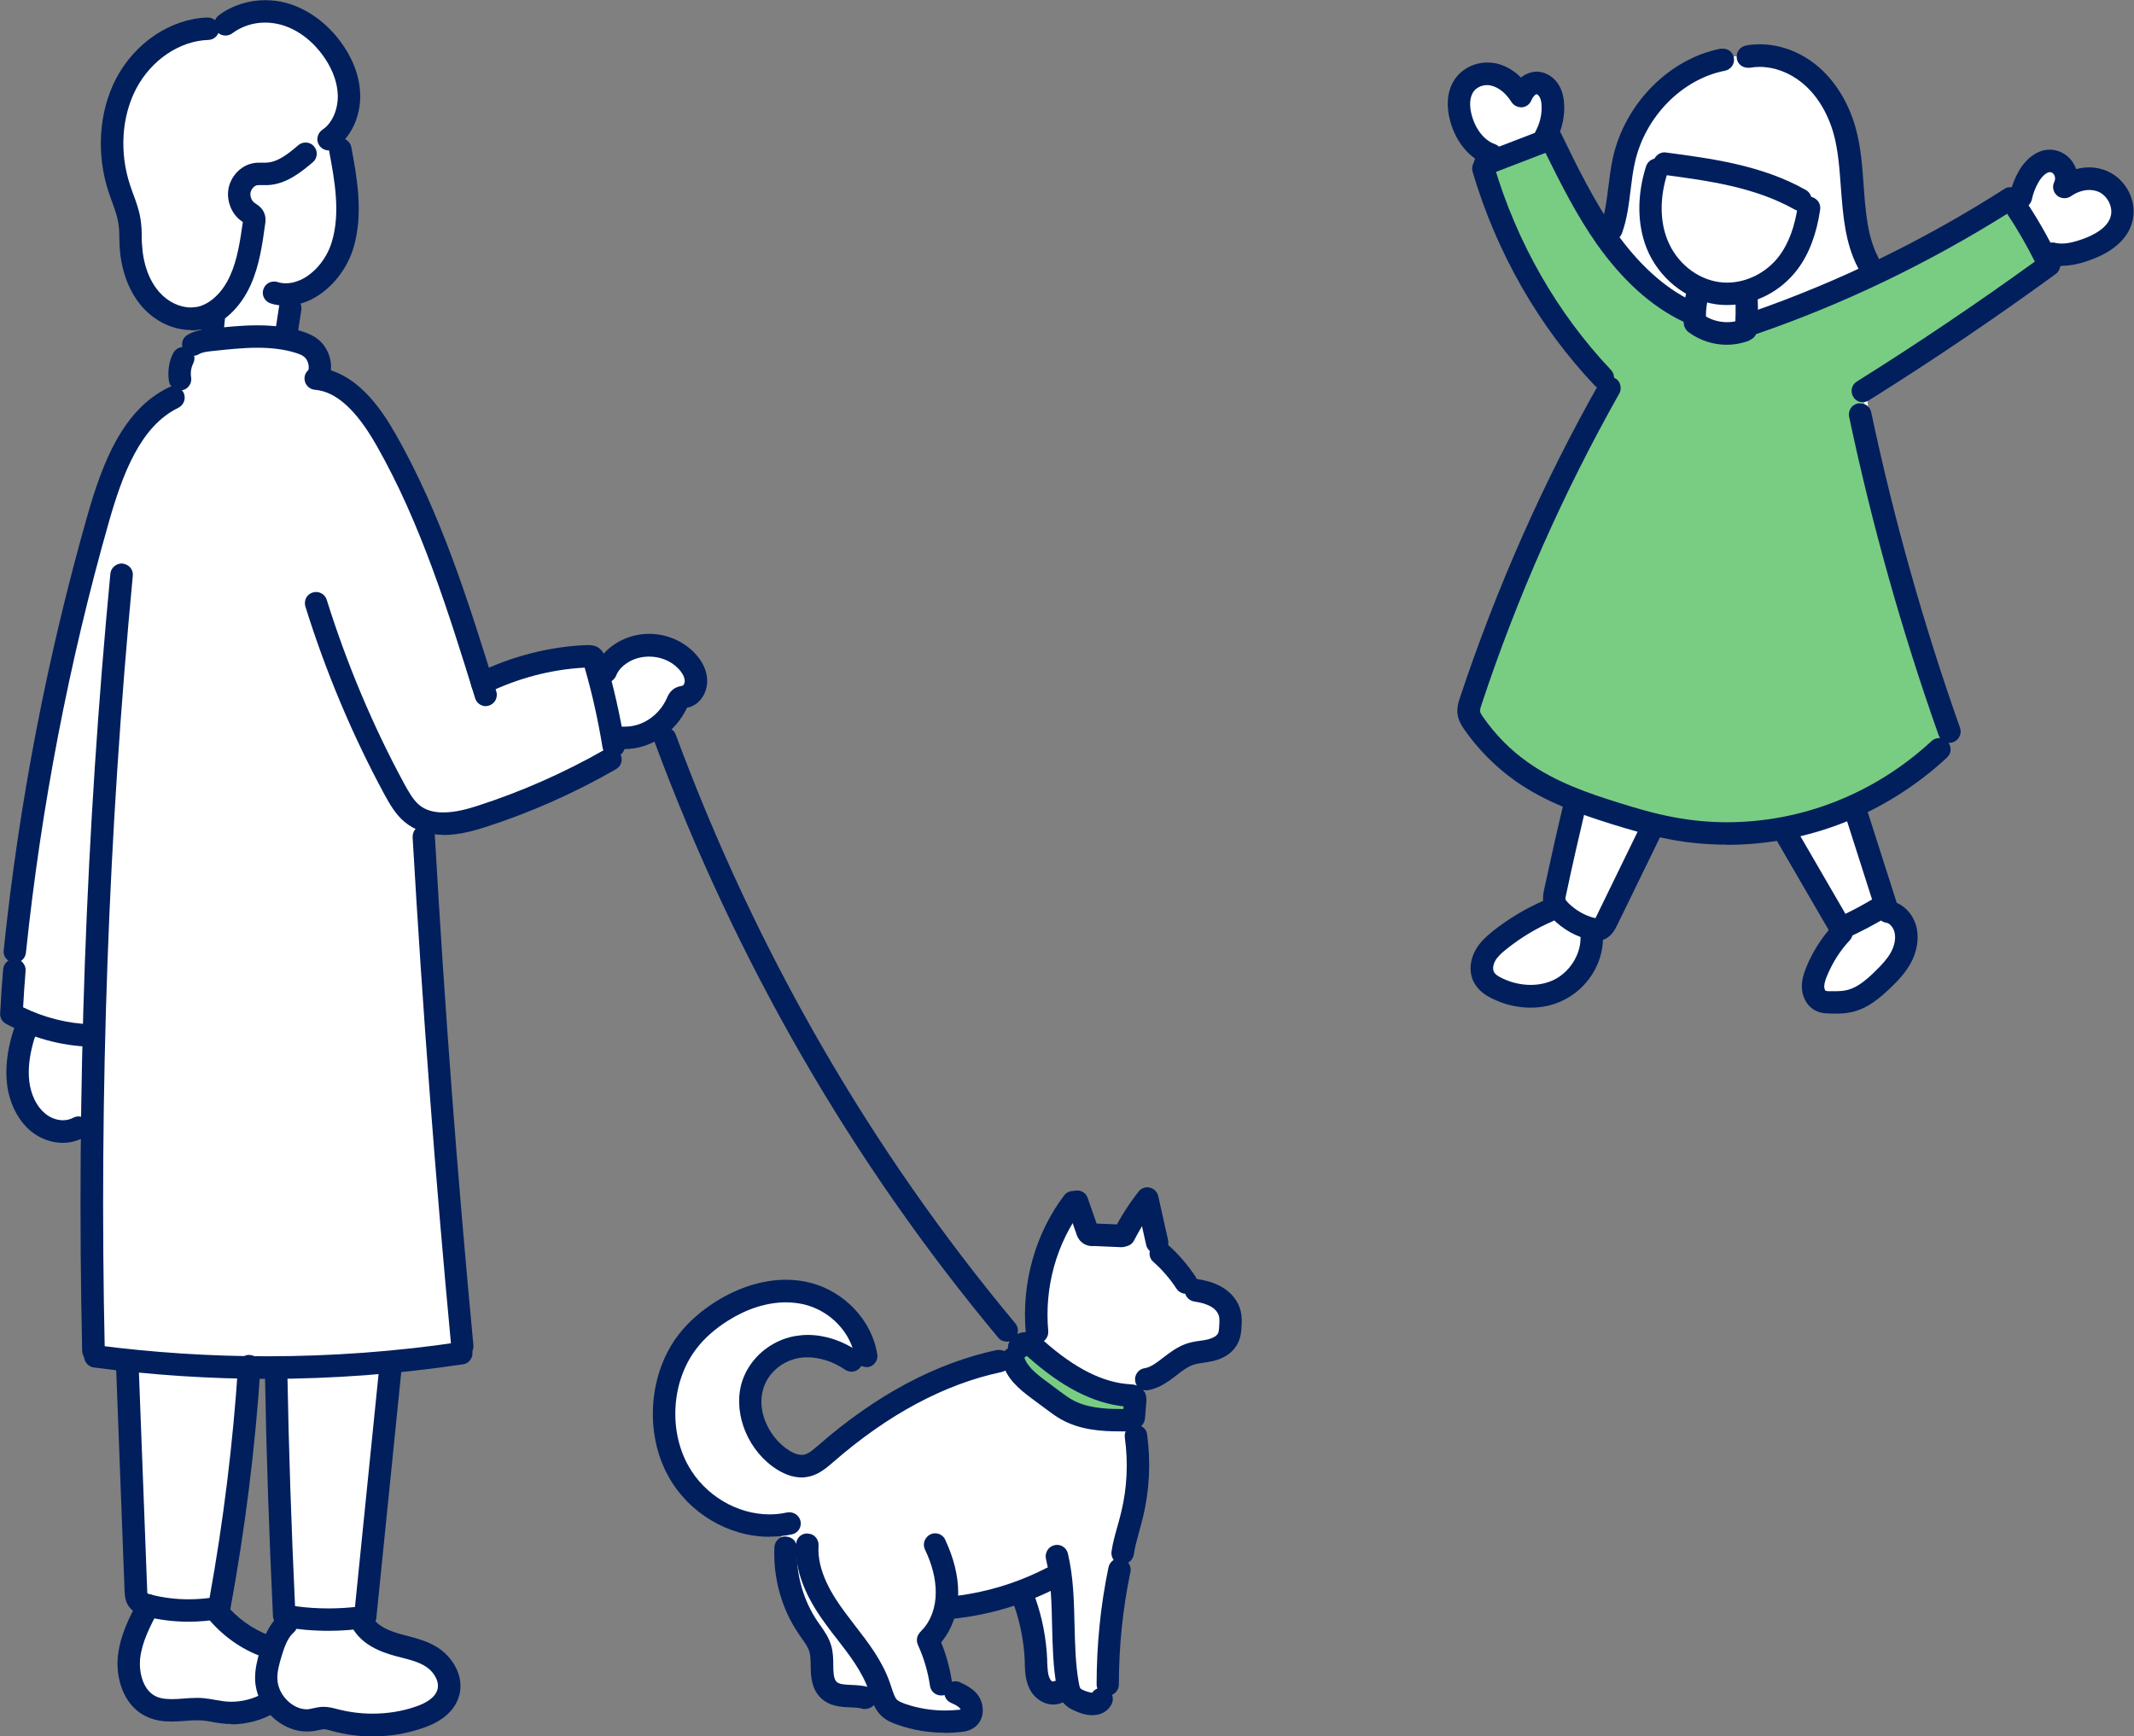 <svg width="145" height="118" viewBox="0 0 145 118" fill="none" xmlns="http://www.w3.org/2000/svg">
<rect x="0" y="0" width="145" height="118" fill="#808080" stroke="none"/>
<g clip-path="url(#clip0_102_128112)">
<path d="M27.214 117.346C25.905 117.346 22.905 117.12 22.321 117.06C22.274 117.06 22.214 117.06 22.155 117.06C21.905 117.06 21.631 117.096 21.369 117.131C21.131 117.167 20.905 117.191 20.738 117.191C20.595 117.191 20.488 117.167 20.417 117.131C20.143 116.989 18.417 115.965 18.417 115.965L18.357 115.93V115.858C18.286 115.585 17.774 113.217 18.083 112.562C18.381 111.932 19.369 110.052 19.369 110.052L18.786 93.239L17.012 93.215L15.036 109.266C15.393 109.861 15.905 110.659 16.071 110.73C16.405 110.885 18.024 111.825 18.083 111.872L18.191 111.944L18.155 112.063C18.012 112.586 17.786 113.49 17.798 113.705C17.821 113.954 18.083 115.311 18.214 115.989L18.25 116.156L18.083 116.191C18 116.203 16.083 116.56 15.095 116.56C14.988 116.56 14.893 116.56 14.809 116.548C14.274 116.489 13.167 116.37 12.524 116.37C12.369 116.37 12.226 116.37 12.143 116.394C12.083 116.406 12 116.417 11.905 116.417C11.309 116.417 9.69 116.144 9.25 115.454C8.833 114.799 8.369 112.848 8.631 112.003C8.845 111.325 9.56 109.742 9.75 109.314C9.536 109.064 9.06 108.279 8.893 106.196C8.75 104.364 8.69 101.044 8.655 99.26C8.643 98.546 8.631 98.07 8.631 97.998C8.607 97.796 8.536 93.774 8.512 92.822C7.643 92.739 6.333 92.549 6.274 92.096C6.214 91.692 6.167 78.734 6.155 76.878C5.726 76.949 4.702 77.116 4 77.116C3.679 77.116 3.464 77.08 3.333 77.009C2.833 76.711 1.202 74.772 1.071 74.034C0.964 73.392 1.429 70.393 1.524 69.763L0.488 69.108V69.001C0.488 69.001 1.274 60.731 1.429 59.363C1.524 58.482 2.607 52.807 3.488 48.249C3.988 45.632 4.417 43.407 4.536 42.705C4.845 40.896 7.821 31.341 8.607 29.854C9.393 28.379 11.476 27.046 11.559 26.986C11.619 26.903 11.893 26.094 12.119 25.38C12.167 25.13 12.476 23.762 12.905 23.476C13.226 23.25 13.952 22.929 14.238 22.822L14.214 21.656C13.821 21.739 12.952 21.918 12.286 21.918C11.881 21.918 11.607 21.858 11.441 21.727C11.345 21.656 11.226 21.573 11.095 21.489C10.452 21.049 9.369 20.311 9.083 19.074C8.917 18.336 8.869 17.515 8.821 16.742C8.786 16.004 8.75 15.302 8.607 14.731C8.524 14.409 8.393 14.017 8.25 13.576C7.845 12.351 7.345 10.828 7.5 9.686C7.845 7.199 8.286 5.592 8.869 4.748C9.607 3.689 10.988 2.701 11.524 2.427C12.024 2.178 13.774 1.916 13.845 1.904C14.107 1.88 14.833 1.594 15.476 1.345C15.964 1.154 16.429 0.976 16.714 0.892C16.929 0.833 17.298 0.797 17.75 0.797C18.548 0.797 20.048 0.928 20.583 1.416C20.691 1.511 20.821 1.63 20.988 1.761C21.786 2.427 23.107 3.546 23.476 4.914C23.905 6.497 24.024 7.08 23.762 7.853C23.559 8.472 23.119 9.114 22.964 9.329C23.107 9.828 23.833 12.375 23.833 13.255C23.833 14.219 23.571 16.587 23.191 17.456C22.809 18.324 21.274 19.823 20.595 20.109C20.238 20.264 20 20.311 19.845 20.335L19.607 22.965C20.107 22.988 21.417 23.143 21.595 23.928C21.75 24.607 21.881 25.535 21.917 25.856C22.357 25.963 23.869 26.403 24.476 27.177C25.131 28.01 28.429 33.424 28.798 34.435C29.131 35.316 32.488 44.894 32.952 46.239C33.738 45.989 37.155 44.93 37.726 44.846C38.071 44.799 38.798 44.739 39.429 44.739C40.25 44.739 40.441 44.823 40.5 44.989C40.536 45.096 40.702 45.394 40.857 45.62C41.381 45.168 42.976 43.811 43.583 43.776H43.702C44.417 43.776 46.131 44.18 46.595 44.739C47.036 45.275 47.441 46.417 47.274 46.929C47.167 47.262 46.786 47.5 46.488 47.69C46.381 47.762 46.226 47.857 46.202 47.892C46.179 47.928 46.143 48.023 46.083 48.142C45.833 48.678 45.357 49.677 44.857 49.903C44.369 50.118 42.357 50.498 41.774 50.605C41.821 50.986 41.857 51.807 41.464 52.069C41.012 52.367 33.321 55.841 32.988 55.96C32.583 56.091 29.881 56.269 29.167 56.317C29.119 56.793 28.964 58.34 29.059 59.077C29.179 60.029 30.107 72.083 30.107 72.178C30.107 72.237 30.155 72.844 30.238 73.82C31.726 91.954 31.655 92.085 31.595 92.192C31.548 92.275 31.417 92.477 26.786 92.87L24.941 110.04C25.131 110.254 25.75 111.134 26.071 111.313C26.202 111.384 26.702 111.563 27.226 111.729C28.631 112.205 29.643 112.562 29.833 112.86C30.024 113.157 30.952 114.656 30.583 115.382C30.262 116.013 28.631 117.31 27.702 117.417C27.595 117.429 27.429 117.429 27.226 117.429L27.214 117.346Z" fill="white"/>
<path d="M65.274 117.119C64.191 117.119 61.679 116.929 61.309 116.822C60.905 116.703 60.107 115.751 59.845 115.43C59.643 115.442 59.143 115.477 58.667 115.477C58.309 115.477 58.024 115.454 57.845 115.418C57.702 115.382 57.536 115.37 57.345 115.347C56.774 115.287 56.131 115.228 55.941 114.716C55.833 114.43 55.809 113.942 55.786 113.419C55.762 112.931 55.738 112.324 55.619 112.158C55.322 111.753 53.679 108.79 53.524 108.088C53.381 107.458 53.095 104.495 53.036 103.817C52.202 103.698 48.667 103.138 47.976 102.543C47.309 101.96 45.071 99.2 45 97.32C44.941 95.595 45.274 93.048 45.929 91.942C46.583 90.823 49.059 88.836 49.881 88.431C50.572 88.098 52.452 87.599 53.738 87.599C54 87.599 54.226 87.622 54.405 87.658C55.548 87.932 56.929 88.836 57.559 89.526C58.071 90.097 58.988 91.49 58.929 92.084C58.917 92.227 58.845 92.311 58.786 92.346C58.655 92.441 58.464 92.489 58.202 92.489C57.714 92.489 57.012 92.322 56.488 92.084C56.155 91.93 55.405 91.775 54.655 91.775C53.964 91.775 53.036 91.906 52.595 92.537C51.822 93.608 51.059 94.809 51.214 95.63C51.369 96.463 52.143 98.617 52.941 98.986C53.476 99.236 54.131 99.39 54.667 99.39C54.976 99.39 55.405 99.343 55.655 99.081C56.274 98.462 60.107 95.63 60.559 95.309C61.131 94.904 64 93.679 64.869 93.381C65.595 93.132 67.083 92.703 67.809 92.489L68.191 92.382C68.357 92.334 69.024 91.763 69.559 91.228L69.607 91.18H69.679C69.762 91.132 70.286 90.657 70.357 90.561C70.357 90.526 70.369 89.919 70.393 89.348C70.441 87.991 70.5 86.123 70.643 85.612C70.798 85.052 72.441 81.78 72.917 81.78H72.988L73.059 81.84C73.238 82.018 73.929 83.363 74.143 83.803L76.095 83.946C76.941 82.447 77.5 81.685 77.786 81.685H77.845L77.929 81.744C78.191 81.971 78.691 83.981 78.893 84.838L81.202 87.587C81.488 87.646 83.286 88.253 83.464 88.836C83.619 89.371 83.583 91.263 83.226 91.573C83.072 91.704 82.679 91.811 81.976 91.977C81.452 92.096 80.655 92.287 80.512 92.441C80.214 92.775 77.821 94.476 77.321 94.833L77.167 96.701C77.167 96.701 77.452 98.712 77.452 99.164C77.452 99.616 76.821 104.959 76.512 106.184C76.191 107.446 75.452 111.122 75.452 111.872V112.241C75.476 113.716 75.452 115.192 75.059 115.561C74.75 115.858 74.179 115.894 73.881 115.894C73.512 115.894 73.143 115.834 72.964 115.739C72.714 115.608 72.441 115.311 72.298 115.144C72.131 115.216 71.833 115.335 71.548 115.335C71.309 115.335 71.119 115.263 70.976 115.12C70.417 114.561 70.226 112.741 70.179 112.193C70.095 111.241 69.512 109.064 69.345 108.469L64.381 109.552L63.286 111.622L63.964 114.466C64.381 114.573 65.536 114.906 65.762 115.347C65.762 115.358 66.452 116.81 65.917 117.108C65.857 117.143 65.75 117.179 65.262 117.179L65.274 117.119Z" fill="white"/>
<path d="M75.845 96.796C75.762 96.796 75.679 96.796 75.619 96.784C75.214 96.725 72.678 96.094 72.143 95.797C71.607 95.499 69.381 93.56 68.845 92.965C68.298 92.358 68.786 91.823 69.143 91.43L69.298 91.263C69.393 91.156 69.524 91.085 69.678 91.085C70.048 91.085 70.452 91.442 70.75 91.716C70.833 91.799 70.941 91.894 70.988 91.906L73.476 93.976L77.238 94.94V96.642L77.095 96.665C77.095 96.665 76.321 96.796 75.845 96.796Z" fill="#79CD83"/>
<path d="M19.429 20.775C19.083 20.775 18.726 20.728 18.393 20.62C17.988 20.49 17.762 20.061 17.893 19.669C17.988 19.347 18.286 19.133 18.619 19.133C18.702 19.133 18.774 19.133 18.857 19.169C19.048 19.228 19.238 19.252 19.429 19.252C19.893 19.252 20.298 19.086 20.559 18.955C21.464 18.479 22.226 17.515 22.548 16.432C23.143 14.469 22.738 12.256 22.369 10.292C22.333 10.09 22.369 9.888 22.488 9.709C22.607 9.543 22.774 9.424 22.976 9.388H23.119C23.476 9.376 23.798 9.638 23.869 9.995C24.25 12.018 24.714 14.54 24.012 16.86C23.571 18.312 22.524 19.621 21.274 20.287C20.679 20.609 20.059 20.763 19.441 20.763L19.429 20.775Z" fill="#011F5D"/>
<path d="M22.333 10.221C22.071 10.221 21.833 10.09 21.691 9.876C21.452 9.531 21.559 9.055 21.905 8.817C22.559 8.389 22.964 7.472 22.952 6.509C22.929 5.366 22.393 4.391 21.941 3.772C21.167 2.701 20.131 1.951 19.036 1.666C18.702 1.582 18.357 1.535 18.012 1.535C17.191 1.535 16.405 1.797 15.786 2.261C15.655 2.368 15.488 2.415 15.321 2.415C15.083 2.415 14.857 2.308 14.714 2.118C14.464 1.785 14.524 1.309 14.857 1.047C15.738 0.381 16.857 0.012 18.012 0.012C18.488 0.012 18.964 0.071 19.417 0.19C20.845 0.571 22.179 1.523 23.167 2.868C23.75 3.665 24.452 4.938 24.476 6.473C24.5 7.96 23.821 9.376 22.738 10.09C22.619 10.173 22.464 10.221 22.321 10.221H22.333Z" fill="#011F5D"/>
<path d="M12.976 22.429C11.774 22.429 10.548 21.846 9.679 20.87C8.774 19.847 8.226 18.395 8.131 16.789C8.119 16.587 8.119 16.373 8.107 16.159C8.107 15.802 8.095 15.468 8.036 15.135C7.964 14.671 7.798 14.219 7.619 13.731C7.536 13.493 7.452 13.279 7.381 13.053C6.524 10.471 6.714 7.579 7.893 5.331C9.179 2.891 11.619 1.261 14.119 1.19C14.548 1.19 14.893 1.535 14.905 1.928C14.905 2.344 14.583 2.701 14.167 2.713C12.202 2.772 10.274 4.081 9.25 6.033C8.262 7.925 8.107 10.364 8.833 12.565C8.893 12.755 8.964 12.934 9.024 13.112C9.25 13.719 9.452 14.267 9.548 14.885C9.619 15.325 9.631 15.754 9.631 16.111C9.631 16.301 9.631 16.492 9.655 16.682C9.726 17.955 10.143 19.074 10.821 19.847C11.393 20.502 12.202 20.894 12.964 20.894C13.131 20.894 13.286 20.87 13.441 20.847C14.309 20.644 15.143 19.847 15.643 18.717C16.143 17.61 16.321 16.325 16.5 15.088L16.417 15.028C15.738 14.564 15.381 13.66 15.524 12.827C15.679 11.982 16.345 11.268 17.155 11.101C17.357 11.054 17.548 11.054 17.691 11.054H18.071C18.845 11.03 19.524 10.507 20.274 9.864C20.417 9.745 20.583 9.686 20.762 9.686C20.988 9.686 21.202 9.781 21.345 9.959C21.619 10.28 21.571 10.768 21.25 11.03C20.5 11.661 19.476 12.517 18.214 12.577H17.679C17.619 12.577 17.536 12.577 17.464 12.589C17.262 12.636 17.071 12.851 17.024 13.089C16.976 13.338 17.095 13.636 17.286 13.779C17.536 13.945 17.821 14.124 17.964 14.505C18.083 14.802 18.036 15.1 18.012 15.254C17.833 16.563 17.631 18.027 17.036 19.359C16.321 20.942 15.143 22.036 13.786 22.358C13.524 22.417 13.25 22.453 12.964 22.453L12.976 22.429Z" fill="#011F5D"/>
<path d="M19.345 23.393C18.928 23.334 18.643 22.941 18.702 22.524L18.964 20.823C19.012 20.454 19.345 20.169 19.714 20.169H19.833C20.036 20.204 20.214 20.311 20.333 20.478C20.452 20.644 20.5 20.847 20.476 21.049L20.214 22.75C20.155 23.119 19.833 23.393 19.464 23.393H19.345Z" fill="#011F5D"/>
<path d="M14.321 23.441C13.881 23.393 13.595 23.06 13.643 22.655L13.762 21.489C13.798 21.096 14.119 20.811 14.512 20.811C14.798 20.835 14.988 20.93 15.119 21.096C15.25 21.251 15.309 21.453 15.286 21.656L15.179 22.703C15.131 23.107 14.786 23.441 14.405 23.441H14.333H14.321Z" fill="#011F5D"/>
<path d="M21.678 26.201C21.607 26.201 21.524 26.201 21.452 26.165C21.262 26.106 21.095 25.975 21 25.797C20.905 25.618 20.881 25.404 20.941 25.213C21.048 24.88 20.917 24.44 20.655 24.238C20.512 24.119 20.298 24.047 20.083 23.976C19.321 23.738 18.464 23.631 17.476 23.631C16.488 23.631 15.428 23.75 14.417 23.857C14.083 23.893 13.75 23.928 13.512 24.071C13.393 24.143 13.262 24.178 13.131 24.178C12.857 24.178 12.607 24.035 12.476 23.797C12.369 23.619 12.345 23.417 12.393 23.215C12.441 23.012 12.571 22.846 12.75 22.75C13.262 22.453 13.798 22.393 14.238 22.346C15.309 22.227 16.369 22.108 17.476 22.108C18.631 22.108 19.631 22.239 20.536 22.524C20.869 22.631 21.25 22.774 21.595 23.048C22.357 23.643 22.678 24.726 22.393 25.666C22.298 25.987 22 26.213 21.667 26.213L21.678 26.201Z" fill="#011F5D"/>
<path d="M33.012 47.988C32.678 47.988 32.381 47.773 32.286 47.452C30.476 41.61 28.607 35.577 25.583 30.27C24.202 27.843 22.833 26.606 21.393 26.487C21.191 26.475 21 26.368 20.869 26.213C20.738 26.058 20.678 25.856 20.691 25.654C20.726 25.261 21.059 24.964 21.464 24.964C24.143 25.19 25.845 27.677 26.893 29.521C30 34.971 31.893 41.086 33.726 47C33.786 47.191 33.762 47.405 33.667 47.583C33.571 47.762 33.417 47.892 33.214 47.952C33.143 47.976 33.071 47.988 32.988 47.988H33.012Z" fill="#011F5D"/>
<path d="M30.131 56.733C29.071 56.733 28.191 56.436 27.488 55.853C26.881 55.341 26.488 54.663 26.107 53.961C23.929 49.927 22.131 45.644 20.75 41.217C20.691 41.027 20.714 40.813 20.798 40.634C20.893 40.456 21.048 40.325 21.25 40.265C21.321 40.242 21.393 40.23 21.476 40.23C21.809 40.23 22.107 40.444 22.202 40.765C23.559 45.096 25.321 49.297 27.452 53.235C27.774 53.83 28.071 54.342 28.464 54.687C28.881 55.044 29.429 55.21 30.119 55.21C30.941 55.21 31.798 54.972 32.452 54.758C35.441 53.794 38.345 52.509 41.095 50.939C41.214 50.867 41.345 50.843 41.476 50.843C41.75 50.843 42 50.986 42.143 51.224C42.238 51.403 42.274 51.605 42.214 51.807C42.167 52.01 42.036 52.164 41.857 52.271C39.024 53.901 36.012 55.234 32.929 56.222C32.226 56.448 31.179 56.745 30.119 56.745L30.131 56.733Z" fill="#011F5D"/>
<path d="M41.691 51.438C41.321 51.438 41 51.165 40.941 50.796C40.643 48.963 40.238 47.131 39.726 45.37C37.441 45.489 35.155 46.096 33.095 47.107C32.988 47.155 32.881 47.191 32.762 47.191C32.464 47.191 32.202 47.024 32.083 46.762C31.988 46.584 31.976 46.37 32.048 46.179C32.119 45.989 32.25 45.834 32.429 45.739C34.762 44.597 37.345 43.93 39.917 43.835H39.929C40.298 43.835 40.536 43.907 40.726 44.061C41 44.275 41.095 44.573 41.131 44.727C41.691 46.643 42.131 48.595 42.452 50.558C42.488 50.76 42.441 50.962 42.321 51.129C42.202 51.296 42.024 51.403 41.821 51.438H41.702H41.691Z" fill="#011F5D"/>
<path d="M12.226 26.534C11.857 26.534 11.524 26.261 11.476 25.88C11.381 25.249 11.476 24.583 11.762 24.012C11.893 23.75 12.155 23.583 12.452 23.583C12.571 23.583 12.679 23.607 12.786 23.667C13.167 23.857 13.321 24.309 13.131 24.69C12.988 24.976 12.929 25.321 12.988 25.654C13.024 25.856 12.964 26.058 12.845 26.225C12.726 26.392 12.548 26.499 12.345 26.522H12.226V26.534Z" fill="#011F5D"/>
<path d="M0.929 65.419C0.726 65.396 0.548 65.3 0.417 65.146C0.286 64.991 0.226 64.789 0.25 64.587C1.286 54.592 3.202 44.656 5.94 35.03C6.976 31.401 8.357 27.843 11.452 26.332C11.559 26.284 11.667 26.261 11.786 26.261C12.083 26.261 12.345 26.427 12.476 26.689C12.655 27.07 12.5 27.522 12.119 27.712C9.56 28.95 8.345 32.162 7.405 35.447C4.69 44.977 2.798 54.841 1.762 64.741C1.726 65.134 1.393 65.431 1 65.431H0.917L0.929 65.419Z" fill="#011F5D"/>
<path d="M6.345 92.549C5.929 92.549 5.595 92.215 5.583 91.799C5.19 74.236 5.833 56.46 7.5 38.98C7.536 38.599 7.881 38.29 8.286 38.29C8.762 38.338 9.071 38.707 9.024 39.123C7.369 56.543 6.726 74.248 7.119 91.763C7.119 91.966 7.048 92.156 6.905 92.311C6.762 92.453 6.571 92.537 6.369 92.549H6.357H6.345Z" fill="#011F5D"/>
<path d="M31.429 92.263C31.036 92.263 30.702 91.966 30.667 91.573C29.583 80.091 28.702 68.418 28.036 56.888C28.036 56.686 28.095 56.495 28.226 56.341C28.357 56.186 28.548 56.103 28.75 56.091C29.226 56.091 29.524 56.376 29.548 56.805C30.202 68.323 31.083 79.983 32.167 91.43C32.202 91.847 31.893 92.227 31.476 92.263H31.405H31.429Z" fill="#011F5D"/>
<path d="M6.131 71.131C4.143 71.071 2.167 70.524 0.405 69.572C0.143 69.429 -0.012 69.156 0.012 68.858C0.06 67.859 0.131 66.859 0.214 65.86C0.25 65.467 0.583 65.158 0.976 65.158C1.238 65.181 1.429 65.265 1.56 65.431C1.69 65.586 1.762 65.788 1.738 65.99C1.667 66.811 1.619 67.632 1.571 68.454C3.012 69.156 4.607 69.56 6.191 69.608C6.393 69.608 6.583 69.703 6.726 69.846C6.869 69.989 6.941 70.191 6.929 70.393C6.917 70.809 6.583 71.131 6.167 71.131H6.143H6.131Z" fill="#011F5D"/>
<path d="M4.274 77.663C3.488 77.663 2.714 77.378 2.095 76.866C1.226 76.14 0.631 74.974 0.476 73.653C0.357 72.618 0.476 71.5 0.845 70.238C0.964 69.834 1.119 69.429 1.464 69.096C1.607 68.965 1.798 68.894 1.988 68.894C2.202 68.894 2.405 68.977 2.548 69.132C2.833 69.441 2.821 69.929 2.512 70.215C2.429 70.298 2.345 70.56 2.309 70.667C2 71.726 1.893 72.642 1.988 73.463C2.095 74.391 2.488 75.2 3.071 75.676C3.417 75.962 3.857 76.128 4.274 76.128C4.524 76.128 4.774 76.069 4.964 75.962C5.071 75.902 5.202 75.867 5.333 75.867C5.607 75.867 5.869 76.021 6 76.259C6.095 76.438 6.119 76.64 6.071 76.842C6.012 77.033 5.881 77.199 5.702 77.294C5.274 77.532 4.774 77.663 4.262 77.663H4.274Z" fill="#011F5D"/>
<path d="M42.214 50.903C41.798 50.879 41.476 50.51 41.5 50.094C41.524 49.689 41.833 49.38 42.226 49.38H42.476C43.655 49.38 44.786 48.618 45.309 47.452C45.381 47.274 45.5 47.012 45.774 46.822C45.988 46.667 46.214 46.631 46.345 46.607C46.441 46.596 46.536 46.429 46.524 46.251C46.512 45.941 46.286 45.644 46.107 45.453C45.607 44.918 44.881 44.62 44.107 44.62C43.571 44.62 43.048 44.763 42.619 45.049C42.357 45.215 42.024 45.501 41.869 45.905C41.75 46.203 41.476 46.393 41.155 46.393C41.059 46.393 40.976 46.381 40.893 46.346C40.5 46.191 40.298 45.751 40.441 45.358C40.679 44.739 41.143 44.18 41.786 43.764C42.476 43.312 43.274 43.074 44.107 43.074C45.298 43.074 46.429 43.561 47.226 44.406C47.738 44.953 48.024 45.56 48.048 46.179C48.095 47.083 47.536 47.904 46.75 48.083C46.75 48.083 46.714 48.083 46.679 48.095C45.893 49.784 44.202 50.903 42.441 50.903C42.357 50.903 42.274 50.903 42.191 50.903H42.214Z" fill="#011F5D"/>
<path d="M68.405 91.168C68.178 91.168 67.964 91.073 67.821 90.895C57.857 78.948 50.012 65.336 44.488 50.451C44.345 50.058 44.548 49.618 44.941 49.475C45.024 49.439 45.119 49.428 45.202 49.428C45.524 49.428 45.809 49.63 45.917 49.927C51.369 64.658 59.131 78.115 68.988 89.931C69.262 90.252 69.214 90.74 68.893 91.002C68.75 91.121 68.583 91.18 68.405 91.18V91.168Z" fill="#011F5D"/>
<path d="M18.155 93.703C14.238 93.703 10.274 93.441 6.381 92.929C6.179 92.906 6 92.798 5.869 92.632C5.75 92.465 5.69 92.275 5.714 92.073C5.762 91.692 6.095 91.406 6.476 91.406C10.393 91.918 14.286 92.168 18.143 92.168C22.5 92.168 26.905 91.847 31.226 91.204H31.25C31.726 91.204 32.048 91.478 32.095 91.847C32.131 92.049 32.071 92.251 31.952 92.418C31.833 92.584 31.655 92.691 31.452 92.715C27.071 93.37 22.595 93.703 18.155 93.703Z" fill="#011F5D"/>
<path d="M22.333 110.825C21.274 110.825 20.214 110.73 19.179 110.551C18.821 110.492 18.571 110.194 18.548 109.837C18.286 104.34 18.095 98.76 18 93.239C18 92.822 18.333 92.465 18.75 92.465C19.202 92.489 19.524 92.798 19.524 93.215C19.619 98.486 19.798 103.84 20.048 109.147C20.809 109.254 21.571 109.302 22.333 109.302C22.929 109.302 23.524 109.266 24.119 109.207L25.786 92.751C25.821 92.37 26.155 92.061 26.536 92.061C26.821 92.085 27 92.18 27.131 92.346C27.262 92.513 27.321 92.703 27.298 92.906L25.571 109.956C25.536 110.301 25.274 110.587 24.929 110.635C24.071 110.754 23.191 110.825 22.333 110.825Z" fill="#011F5D"/>
<path d="M12.821 110.206C11.821 110.206 10.821 110.087 9.869 109.837C9.595 109.766 9.048 109.623 8.714 109.112C8.488 108.755 8.476 108.374 8.464 108.1L7.881 92.727C7.869 92.311 8.19 91.954 8.619 91.93C9.071 91.942 9.393 92.251 9.417 92.668L10 108.029C10 108.088 10 108.243 10.024 108.291C10.024 108.291 10.107 108.314 10.25 108.362C11.083 108.576 11.952 108.683 12.821 108.683C13.298 108.683 13.774 108.648 14.238 108.588C15.179 103.388 15.833 98.07 16.179 92.787C16.202 92.382 16.536 92.073 16.929 92.073C17.417 92.096 17.726 92.465 17.702 92.882C17.345 98.403 16.643 103.959 15.643 109.397C15.583 109.707 15.345 109.945 15.036 110.004C14.309 110.135 13.571 110.206 12.821 110.206Z" fill="#011F5D"/>
<path d="M25.321 118C24.393 118 23.464 117.881 22.571 117.631C22.321 117.56 22.131 117.512 22.012 117.512C21.905 117.512 21.774 117.548 21.643 117.572C21.512 117.595 21.429 117.619 21.345 117.631C21.179 117.655 21.024 117.667 20.857 117.667C20.107 117.667 19.345 117.381 18.714 116.858C17.869 116.168 17.357 115.132 17.333 114.097C17.321 113.395 17.5 112.729 17.667 112.158C17.905 111.349 18.226 110.432 18.952 109.79C19.095 109.671 19.274 109.6 19.452 109.6C19.679 109.6 19.881 109.695 20.024 109.861C20.298 110.183 20.274 110.658 19.952 110.944C19.524 111.313 19.298 111.991 19.119 112.598C18.976 113.074 18.833 113.586 18.845 114.073C18.857 114.668 19.167 115.275 19.667 115.692C20.024 115.989 20.441 116.156 20.833 116.156C20.917 116.156 20.988 116.156 21.071 116.132L21.238 116.096C21.476 116.049 21.702 115.989 21.964 115.989C22.321 115.989 22.583 116.061 22.821 116.12C23.667 116.346 24.488 116.453 25.321 116.453C26.321 116.453 27.309 116.299 28.238 115.977C28.845 115.775 29.607 115.394 29.738 114.752C29.857 114.169 29.393 113.526 28.893 113.229C28.417 112.931 27.845 112.788 27.25 112.634C27.012 112.574 26.774 112.515 26.548 112.443C25.25 112.051 24.393 111.444 23.917 110.575C23.821 110.397 23.798 110.194 23.857 109.992C23.917 109.79 24.048 109.635 24.226 109.54C24.333 109.481 24.464 109.445 24.583 109.445C24.869 109.445 25.119 109.6 25.262 109.837C25.536 110.337 26.095 110.706 26.988 110.98C27.179 111.039 27.357 111.087 27.548 111.134C28.309 111.337 29.024 111.515 29.691 111.932C30.631 112.503 31.512 113.74 31.238 115.073C31.012 116.132 30.155 116.953 28.738 117.429C27.631 117.81 26.488 118 25.321 118Z" fill="#011F5D"/>
<path d="M15.702 117.155C15.464 117.155 15.238 117.143 15 117.108C14.798 117.084 14.595 117.048 14.393 117.012C14.155 116.965 13.952 116.929 13.738 116.917C13.619 116.917 13.512 116.905 13.393 116.905C13.143 116.905 12.893 116.917 12.631 116.941C12.262 116.965 11.964 116.989 11.655 116.989C11.167 116.989 10.441 116.941 9.75 116.548C8.333 115.751 7.857 113.943 8.012 112.527C8.167 111.099 8.821 109.849 9.405 108.743C9.536 108.493 9.798 108.338 10.083 108.338C10.202 108.338 10.333 108.374 10.441 108.422C10.81 108.624 10.952 109.076 10.762 109.457C10.214 110.492 9.655 111.551 9.524 112.693C9.429 113.598 9.691 114.775 10.5 115.228C10.786 115.394 11.143 115.466 11.643 115.466C11.893 115.466 12.167 115.454 12.441 115.43C12.75 115.406 13.06 115.382 13.369 115.382C13.536 115.382 13.702 115.382 13.869 115.406C14.131 115.43 14.393 115.478 14.667 115.525C14.881 115.561 15.036 115.585 15.191 115.608C15.357 115.632 15.536 115.644 15.702 115.644C16.488 115.644 17.25 115.442 17.929 115.049C18.048 114.978 18.179 114.954 18.31 114.954C18.583 114.954 18.833 115.097 18.976 115.335C19.072 115.513 19.107 115.715 19.048 115.918C19 116.12 18.869 116.275 18.691 116.382C17.786 116.905 16.75 117.179 15.714 117.179L15.702 117.155Z" fill="#011F5D"/>
<path d="M18.048 112.622C17.964 112.622 17.869 112.61 17.786 112.574C16.369 112.063 15.095 111.146 14.107 109.945C13.976 109.79 13.917 109.588 13.941 109.385C13.964 109.183 14.059 109.005 14.214 108.874C14.345 108.767 14.524 108.695 14.702 108.695C14.929 108.695 15.143 108.802 15.298 108.981C16.119 109.968 17.167 110.718 18.322 111.146C18.512 111.218 18.667 111.349 18.75 111.539C18.833 111.729 18.845 111.932 18.774 112.122C18.667 112.42 18.381 112.622 18.059 112.622H18.048Z" fill="#011F5D"/>
<path d="M76.119 97.272C74.845 97.272 73.381 97.177 72.095 96.451C71.762 96.261 71.441 96.035 71.131 95.797L70.119 95.047C69.238 94.393 68.345 93.655 68.083 92.489C67.988 92.085 68.25 91.668 68.655 91.573C68.714 91.561 68.774 91.549 68.833 91.549C69.178 91.549 69.5 91.799 69.571 92.144C69.726 92.798 70.345 93.31 71.036 93.822L72.024 94.559C72.321 94.774 72.571 94.964 72.845 95.119C73.821 95.666 75.036 95.749 76.083 95.749C76.345 95.749 76.857 95.749 76.869 95.749C77.333 95.749 77.631 96.071 77.643 96.499C77.643 96.915 77.309 97.272 76.893 97.272C76.643 97.272 76.381 97.272 76.119 97.272Z" fill="#011F5D"/>
<path d="M76.988 97.118C76.774 97.106 76.595 97.011 76.464 96.844C76.333 96.677 76.274 96.487 76.286 96.285L76.345 95.571C74.262 95.345 72.143 94.25 69.893 92.251C69.845 92.215 69.809 92.168 69.762 92.144C69.619 92.275 69.441 92.346 69.25 92.346C69.167 92.346 69.083 92.334 69 92.299C68.607 92.156 68.393 91.728 68.524 91.323C68.691 90.847 69.155 90.526 69.691 90.526C69.798 90.526 69.905 90.538 70 90.561C70.405 90.657 70.691 90.918 70.893 91.097C73.048 93.013 74.988 93.976 76.821 94.072C77.417 94.095 77.679 94.393 77.798 94.643C77.917 94.893 77.893 95.142 77.893 95.25L77.798 96.404C77.762 96.796 77.429 97.106 77.036 97.106H76.976L76.988 97.118Z" fill="#011F5D"/>
<path d="M70.464 91.275C70.071 91.275 69.738 90.978 69.702 90.585C69.393 87.242 70.333 83.839 72.309 81.233C72.452 81.042 72.679 80.935 72.917 80.935C73.083 80.935 73.25 80.983 73.381 81.09C73.548 81.209 73.655 81.388 73.679 81.59C73.702 81.792 73.655 81.994 73.536 82.161C71.786 84.469 70.952 87.492 71.226 90.454C71.262 90.871 70.952 91.251 70.536 91.287H70.464V91.275Z" fill="#011F5D"/>
<path d="M74.262 84.683C74.095 84.683 73.762 84.66 73.476 84.398C73.25 84.196 73.167 83.946 73.131 83.827L72.464 81.923C72.393 81.733 72.405 81.518 72.5 81.34C72.595 81.161 72.738 81.019 72.94 80.947C73.024 80.924 73.107 80.9 73.19 80.9C73.512 80.9 73.809 81.102 73.905 81.411L74.512 83.148L76.226 83.22C76.643 83.232 76.976 83.589 76.964 84.017C76.952 84.422 76.607 84.755 76.202 84.755L74.274 84.672L74.262 84.683Z" fill="#011F5D"/>
<path d="M78.631 85.207C78.274 85.207 77.964 84.957 77.881 84.612L77.595 83.327C77.405 83.648 77.226 83.97 77.059 84.291C76.928 84.553 76.667 84.707 76.369 84.707C76.25 84.707 76.131 84.683 76.024 84.624C75.845 84.529 75.702 84.374 75.643 84.184C75.583 83.993 75.595 83.779 75.69 83.601C76.155 82.673 76.726 81.792 77.357 80.983C77.5 80.793 77.726 80.686 77.952 80.686C78.012 80.686 78.071 80.686 78.131 80.709C78.417 80.769 78.643 81.007 78.702 81.292L79.369 84.279C79.464 84.683 79.202 85.1 78.786 85.195C78.726 85.195 78.678 85.207 78.619 85.207H78.631Z" fill="#011F5D"/>
<path d="M80.583 87.92C80.321 87.92 80.083 87.789 79.941 87.575C79.488 86.885 78.952 86.266 78.357 85.743C78.202 85.612 78.119 85.421 78.107 85.219C78.107 85.017 78.167 84.814 78.298 84.672C78.44 84.505 78.655 84.422 78.869 84.422C79.059 84.422 79.238 84.493 79.381 84.612C80.083 85.231 80.702 85.957 81.226 86.742C81.333 86.909 81.381 87.111 81.333 87.313C81.286 87.515 81.178 87.682 81 87.801C80.881 87.884 80.726 87.932 80.583 87.932V87.92Z" fill="#011F5D"/>
<path d="M77.881 94.5C77.512 94.5 77.179 94.214 77.131 93.846C77.071 93.429 77.357 93.036 77.774 92.977C78.191 92.917 78.607 92.596 79.048 92.251C79.512 91.894 79.976 91.549 80.548 91.335C80.905 91.204 81.238 91.156 81.571 91.109C81.75 91.085 81.929 91.061 82.095 91.014C82.226 90.978 82.655 90.859 82.774 90.585C82.821 90.466 82.833 90.288 82.845 90.085C82.857 89.859 82.869 89.645 82.833 89.467C82.774 89.205 82.571 88.955 82.274 88.788C81.941 88.598 81.524 88.503 81.131 88.444C80.714 88.372 80.441 87.979 80.5 87.563C80.559 87.206 80.881 86.92 81.25 86.92H81.369C81.917 87.016 82.488 87.147 83.036 87.468C83.691 87.849 84.167 88.455 84.309 89.134C84.393 89.502 84.381 89.847 84.357 90.181C84.345 90.478 84.309 90.835 84.155 91.18C83.881 91.823 83.262 92.299 82.429 92.489C82.214 92.537 82 92.572 81.774 92.608C81.5 92.644 81.25 92.679 81.036 92.763C80.679 92.894 80.333 93.155 79.964 93.441C79.405 93.869 78.774 94.357 77.964 94.476H77.857L77.881 94.5Z" fill="#011F5D"/>
<path d="M54.476 100.402C53.833 100.402 53.167 100.152 52.488 99.652C50.631 98.284 49.762 95.749 50.464 93.762C51 92.251 52.381 91.097 53.988 90.799C54.274 90.752 54.583 90.716 54.881 90.716C56.036 90.716 57.214 91.097 58.286 91.823C58.452 91.942 58.571 92.108 58.607 92.311C58.643 92.513 58.607 92.715 58.488 92.882C58.345 93.084 58.107 93.215 57.857 93.215C57.702 93.215 57.559 93.167 57.429 93.084C56.631 92.537 55.714 92.239 54.869 92.239C54.667 92.239 54.464 92.251 54.262 92.287C53.179 92.489 52.25 93.251 51.905 94.25C51.345 95.833 52.25 97.57 53.393 98.415C53.667 98.617 54.083 98.867 54.464 98.867C54.536 98.867 54.607 98.867 54.679 98.843C54.964 98.772 55.262 98.51 55.583 98.236C59.512 94.797 63.607 92.62 67.738 91.74H67.893C68.25 91.728 68.571 91.978 68.643 92.334C68.726 92.751 68.464 93.155 68.048 93.239C64.179 94.06 60.333 96.118 56.619 99.355C56.191 99.724 55.702 100.152 55.071 100.318C54.881 100.366 54.679 100.402 54.476 100.402Z" fill="#011F5D"/>
<path d="M52.298 104.435C49.5 104.435 46.798 102.829 45.417 100.33C43.774 97.379 44.071 93.31 46.131 90.668C46.786 89.824 47.643 89.074 48.667 88.432C50.202 87.48 51.833 86.968 53.393 86.968C53.941 86.968 54.476 87.028 55 87.158C57.357 87.73 59.25 89.728 59.607 92.037C59.643 92.239 59.595 92.442 59.464 92.608C59.345 92.775 59.167 92.882 58.964 92.906C58.964 92.906 58.952 92.906 58.941 92.906C58.464 92.906 58.143 92.632 58.095 92.263C57.833 90.561 56.417 89.074 54.643 88.646C54.25 88.551 53.821 88.503 53.393 88.503C52.119 88.503 50.762 88.931 49.476 89.74C48.607 90.288 47.881 90.918 47.345 91.62C45.643 93.798 45.405 97.153 46.762 99.593C47.881 101.603 50.059 102.912 52.298 102.912C52.691 102.912 53.095 102.865 53.476 102.781C53.536 102.781 53.583 102.77 53.643 102.77C54 102.77 54.309 103.019 54.393 103.365C54.488 103.769 54.226 104.186 53.809 104.269C53.321 104.376 52.821 104.424 52.321 104.424L52.298 104.435Z" fill="#011F5D"/>
<path d="M76.167 106.303C75.964 106.268 75.786 106.161 75.667 106.006C75.548 105.839 75.5 105.637 75.524 105.435C75.619 104.792 75.798 104.186 75.952 103.638C76.036 103.353 76.107 103.067 76.178 102.781C76.583 101.139 76.667 99.378 76.428 97.689C76.369 97.272 76.655 96.892 77.071 96.82H77.095C77.571 96.82 77.893 97.094 77.94 97.463C78.202 99.343 78.107 101.294 77.655 103.127C77.583 103.424 77.5 103.733 77.417 104.031C77.262 104.59 77.119 105.114 77.036 105.649C76.976 106.018 76.655 106.292 76.286 106.292H76.167V106.303Z" fill="#011F5D"/>
<path d="M75.274 115.239C74.857 115.239 74.512 114.894 74.512 114.478C74.512 111.801 74.774 109.123 75.321 106.506C75.393 106.149 75.714 105.899 76.059 105.899C76.119 105.899 76.167 105.899 76.226 105.923C76.429 105.958 76.595 106.077 76.702 106.256C76.809 106.422 76.857 106.637 76.809 106.827C76.286 109.338 76.024 111.908 76.024 114.478C76.024 114.894 75.679 115.239 75.262 115.239H75.274Z" fill="#011F5D"/>
<path d="M74.238 116.56C73.917 116.56 73.571 116.489 73.202 116.334C72.941 116.227 72.5 116.049 72.191 115.644C71.941 115.311 71.857 114.93 71.798 114.609C71.548 113.241 71.524 111.836 71.488 110.48C71.452 108.874 71.417 107.374 71.071 105.935C71.024 105.732 71.059 105.53 71.167 105.352C71.274 105.173 71.441 105.054 71.643 105.007C71.702 104.995 71.762 104.983 71.821 104.983C72.167 104.983 72.476 105.221 72.559 105.566C72.941 107.172 72.976 108.826 73.012 110.421C73.048 111.741 73.071 113.074 73.298 114.335C73.309 114.43 73.357 114.645 73.405 114.728C73.452 114.799 73.667 114.883 73.762 114.918C74.012 115.013 74.167 115.025 74.226 115.025C74.321 114.847 74.571 114.692 74.857 114.692C74.976 114.692 75.107 114.728 75.214 114.787C75.393 114.883 75.524 115.037 75.583 115.24C75.643 115.43 75.619 115.644 75.524 115.823C75.274 116.299 74.809 116.56 74.214 116.56H74.238Z" fill="#011F5D"/>
<path d="M64.559 110.028C64.167 110.028 63.833 109.73 63.798 109.338C63.762 108.921 64.059 108.54 64.488 108.505C66.774 108.279 68.988 107.636 71.059 106.577C71.167 106.518 71.286 106.494 71.405 106.494C71.691 106.494 71.952 106.649 72.083 106.91C72.274 107.291 72.119 107.743 71.75 107.934C69.5 109.076 67.107 109.778 64.631 110.016H64.559V110.028Z" fill="#011F5D"/>
<path d="M63.19 112.062C62.988 112.062 62.798 111.979 62.655 111.848C62.357 111.551 62.357 111.063 62.655 110.765C63.238 110.171 63.583 109.242 63.583 108.219C63.583 107.315 63.345 106.327 62.845 105.292C62.762 105.114 62.75 104.899 62.821 104.709C62.893 104.519 63.036 104.364 63.214 104.269C63.321 104.221 63.428 104.197 63.536 104.197C63.833 104.197 64.107 104.364 64.226 104.638C64.809 105.887 65.107 107.089 65.107 108.231C65.107 109.647 64.607 110.956 63.738 111.836C63.595 111.979 63.405 112.062 63.19 112.062Z" fill="#011F5D"/>
<path d="M63.941 115.216C63.559 115.216 63.238 114.93 63.191 114.561C63.048 113.598 62.774 112.658 62.369 111.777C62.286 111.587 62.274 111.384 62.345 111.194C62.417 111.004 62.559 110.849 62.738 110.766C62.833 110.718 62.941 110.694 63.059 110.694C63.357 110.694 63.631 110.873 63.75 111.146C64.214 112.158 64.524 113.229 64.691 114.347C64.726 114.549 64.667 114.752 64.548 114.918C64.429 115.085 64.25 115.192 64.048 115.216H63.929H63.941Z" fill="#011F5D"/>
<path d="M64.214 117.75C63.107 117.75 62.012 117.572 60.976 117.203C60.607 117.084 60.226 116.917 59.893 116.608C59.441 116.18 59.262 115.62 59.107 115.132L59.036 114.906C58.595 113.609 57.75 112.515 56.857 111.36C56.619 111.063 56.405 110.789 56.202 110.504C55.226 109.195 53.952 107.184 54.095 104.923C54.119 104.519 54.441 104.209 54.833 104.209C55.107 104.221 55.298 104.316 55.429 104.471C55.56 104.626 55.631 104.816 55.619 105.018C55.5 106.791 56.595 108.469 57.429 109.588C57.631 109.861 57.845 110.135 58.06 110.421C59 111.634 59.964 112.872 60.488 114.418L60.572 114.668C60.691 115.025 60.786 115.347 60.952 115.513C61.072 115.62 61.274 115.704 61.464 115.775C62.345 116.084 63.274 116.239 64.214 116.239C64.512 116.239 64.822 116.227 65.119 116.191C65.191 116.191 65.238 116.179 65.274 116.168C65.262 116.156 65.25 116.12 65.226 116.096C65.119 115.953 64.905 115.846 64.607 115.715C64.226 115.537 64.048 115.085 64.226 114.704C64.345 114.43 64.619 114.252 64.917 114.252C65.024 114.252 65.131 114.276 65.226 114.323C65.583 114.49 66.083 114.716 66.429 115.168C66.845 115.715 66.952 116.632 66.405 117.215C66.072 117.572 65.643 117.667 65.262 117.703C64.917 117.738 64.56 117.762 64.202 117.762L64.214 117.75Z" fill="#011F5D"/>
<path d="M58.786 116.144C58.714 116.144 58.643 116.144 58.571 116.108C58.345 116.049 58.048 116.037 57.774 116.025C57.143 116.001 56.274 115.965 55.667 115.275C55.119 114.645 55.095 113.871 55.083 113.181C55.083 112.824 55.071 112.515 55 112.265C54.917 111.944 54.691 111.634 54.452 111.301L54.274 111.039C53.107 109.338 52.524 107.232 52.619 105.137C52.643 104.745 52.964 104.412 53.345 104.412C53.619 104.424 53.809 104.519 53.952 104.661C54.083 104.816 54.155 105.007 54.155 105.209C54.071 106.958 54.583 108.767 55.548 110.183L55.714 110.42C56 110.825 56.321 111.277 56.488 111.86C56.607 112.301 56.619 112.729 56.619 113.145C56.619 113.633 56.643 114.062 56.821 114.264C56.988 114.454 57.321 114.478 57.845 114.502C58.202 114.514 58.607 114.537 59.012 114.645C59.417 114.764 59.655 115.192 59.536 115.585C59.441 115.906 59.143 116.132 58.798 116.132L58.786 116.144Z" fill="#011F5D"/>
<path d="M71.559 115.834C71.405 115.834 71.25 115.811 71.095 115.763C70.607 115.608 70.179 115.239 69.952 114.752C69.667 114.18 69.643 113.562 69.631 113.026V112.872C69.571 111.575 69.333 110.313 68.905 109.1C68.833 108.909 68.845 108.695 68.941 108.517C69.036 108.338 69.179 108.195 69.381 108.124C69.464 108.1 69.548 108.076 69.631 108.076C69.952 108.076 70.238 108.279 70.345 108.588C70.821 109.933 71.095 111.349 71.155 112.8V112.967C71.179 113.395 71.191 113.8 71.333 114.073C71.381 114.169 71.452 114.24 71.512 114.276C71.607 114.24 71.714 114.216 71.821 114.216C72.119 114.216 72.393 114.371 72.524 114.609C72.619 114.787 72.655 114.99 72.619 115.18C72.571 115.382 72.452 115.549 72.274 115.656C72.059 115.775 71.821 115.834 71.571 115.834H71.559Z" fill="#011F5D"/>
<path d="M124.714 68.37C123.869 68.37 123.107 67.847 122.917 67.121C122.69 66.288 124.512 63.896 124.952 63.349L121 56.555C120.619 56.626 119.405 56.84 118.821 56.84C118.202 56.84 113.226 56.329 112.369 56.234C111.988 57.043 109.607 62.159 109.369 62.754C109.131 63.337 108.619 63.48 108.369 63.516C108.238 64.015 107.726 65.943 107.369 66.621C106.94 67.418 104.738 68.18 103.917 68.18C103.06 68.132 100.762 66.681 100.512 66.086C100.298 65.574 100.762 64.979 101.179 64.444C101.286 64.313 101.381 64.182 101.464 64.063C101.857 63.504 104.69 61.886 105.262 61.564L106.762 54.58C106.381 54.484 105.44 54.235 104.786 53.842C103.964 53.342 99.869 49.523 99.619 48.94C99.345 48.273 103.345 39.016 103.393 38.921C103.56 38.588 108.548 27.462 109.06 26.308C108.56 25.678 105.464 21.834 105.131 21.382C104.726 20.835 100.643 12.303 100.548 11.946C100.417 11.53 100.774 11.125 100.976 10.935C100.714 10.554 99.929 9.424 99.607 8.984C99.167 8.401 99.083 6.509 99.369 5.807C99.607 5.2 100.155 4.89 100.952 4.89C101.071 4.89 101.19 4.89 101.31 4.914C101.821 4.962 102.429 5.414 102.917 5.771C103.131 5.926 103.381 6.116 103.464 6.128C103.524 5.914 104.06 5.485 104.69 5.438C105.381 5.438 105.631 6.318 105.798 7.258C105.929 8.032 105.762 9.424 105.75 9.483L109 15.575C109.238 14.802 109.738 13.124 109.81 12.625C109.905 11.946 110.881 8.995 110.929 8.877C111.095 8.662 114.214 5.033 114.893 4.545C115.619 4.01 119.024 3.677 119.464 3.677C119.571 3.689 121.56 3.998 122.155 4.319C122.786 4.664 124.583 6.532 125.19 7.568C125.69 8.424 125.929 10.876 126.095 12.66C126.143 13.16 126.19 13.6 126.226 13.91C126.369 15.064 127.202 17.694 127.44 18.419C128.476 17.848 133.631 14.981 134.976 14.267C135.69 13.886 136.238 13.695 136.619 13.695C136.69 13.695 136.75 13.695 136.798 13.719C137 13.386 137.583 12.434 137.869 11.863C138.286 11.03 139.155 10.876 139.786 10.84C139.988 10.84 140.131 10.899 140.25 11.03C140.548 11.34 140.607 11.946 140.619 12.28C141 12.208 142.202 12.006 142.202 12.006C142.869 12.006 143.75 12.732 144.286 14.053C144.75 15.219 144.024 15.79 143.548 16.171C143.429 16.266 143.321 16.349 143.238 16.444C142.845 16.884 140.298 17.467 139.571 17.622L139.417 18.181L126.845 26.772C126.893 27.308 127.155 29.854 127.19 30.211C127.25 30.604 130.75 43.288 132.595 49.939L132.619 50.022L132.571 50.094C132.571 50.094 131.905 51.022 131.738 51.319C131.571 51.629 127.929 53.901 126.25 54.949L128.06 61.362C128.262 61.481 128.905 61.874 129.333 62.385C129.881 63.028 129.595 64.658 129.179 65.574C128.679 66.681 126.143 67.942 125.643 68.18C125.345 68.323 125.036 68.394 124.726 68.394L124.714 68.37Z" fill="white"/>
<path d="M119.643 56.686C116.5 56.686 112.845 56.198 111.571 55.96C109.821 55.639 104.476 53.235 103.369 52.45C102.607 51.914 99.429 49.237 99.548 48.452C99.607 48.095 100.869 44.906 102.512 40.765C103.202 39.04 103.845 37.422 103.881 37.291C103.881 37.267 103.881 37.148 109.131 26.237C108.464 25.475 103.857 20.157 102.619 16.789C101.321 13.255 100.774 11.328 100.762 11.316L100.714 11.173L105.512 9.352L105.583 9.483C105.619 9.543 109.155 15.813 109.595 16.468C109.952 17.003 113.619 20.002 115 21.108L115.262 21.953C115.655 22.048 117.226 22.417 117.893 22.417C118.024 22.417 118.071 22.405 118.083 22.393C118.476 22.239 118.69 21.787 118.69 21.787L118.726 21.727L118.798 21.703C118.869 21.68 126.167 19.145 127.226 18.538C128.31 17.919 136.464 13.422 136.464 13.422L136.607 13.338L139.405 18.11L139.286 18.205C139.095 18.348 134.619 21.703 133.929 22.167C133.286 22.596 127.417 26.344 126.643 26.844C126.679 27.415 126.905 30.318 127.179 31.758C127.488 33.364 130.869 44.811 130.893 44.93L132.786 49.892L132.726 49.963C132.726 49.963 131.798 51.069 130.631 52.01C129.179 53.188 124.726 56.293 121.643 56.602C121.071 56.662 120.393 56.686 119.631 56.686H119.643Z" fill="#79CD83"/>
<path d="M117.357 20.728C117.107 20.728 116.857 20.716 116.607 20.68C114.548 20.383 112.69 18.883 111.881 16.861C111.238 15.23 111.226 13.255 111.845 11.304C111.952 10.983 112.238 10.768 112.571 10.768C112.655 10.768 112.726 10.768 112.798 10.804C113.202 10.935 113.417 11.363 113.298 11.768C112.774 13.386 112.774 15.004 113.298 16.301C113.905 17.836 115.286 18.955 116.81 19.169C116.988 19.193 117.167 19.205 117.357 19.205C118.702 19.205 120.048 18.515 120.893 17.396C121.536 16.539 121.952 15.397 122.155 14.005C122.202 13.636 122.536 13.351 122.929 13.351C123.44 13.41 123.726 13.803 123.679 14.219C123.44 15.873 122.929 17.253 122.131 18.312C120.988 19.823 119.214 20.728 117.369 20.728H117.357Z" fill="#011F5D"/>
<path d="M122.333 14.338C122.202 14.338 122.071 14.302 121.952 14.243C119.226 12.708 116.071 12.28 113.012 11.875C112.583 11.816 112.286 11.435 112.345 11.018C112.393 10.649 112.726 10.352 113.107 10.352C116.262 10.768 119.714 11.22 122.702 12.91C123.071 13.112 123.202 13.588 122.988 13.945C122.857 14.183 122.595 14.338 122.321 14.338H122.333Z" fill="#011F5D"/>
<path d="M115.167 22.679C114.774 22.679 114.44 22.37 114.405 21.977C114.345 21.156 114.44 20.311 114.679 19.526C114.774 19.205 115.071 18.979 115.405 18.979C115.476 18.979 115.548 18.979 115.631 19.014C116.036 19.133 116.262 19.562 116.143 19.966C115.952 20.573 115.881 21.227 115.929 21.858C115.952 22.274 115.643 22.643 115.226 22.679H115.167Z" fill="#011F5D"/>
<path d="M118.583 23.131C118.369 23.119 118.19 23.024 118.06 22.869C117.929 22.715 117.869 22.512 117.881 22.31C117.94 21.668 117.94 21.001 117.917 20.335C117.917 20.133 117.976 19.93 118.107 19.788C118.25 19.633 118.429 19.55 118.631 19.538C119.083 19.538 119.405 19.859 119.429 20.264C119.464 20.989 119.452 21.727 119.393 22.453C119.357 22.846 119.024 23.155 118.631 23.155H118.571L118.583 23.131Z" fill="#011F5D"/>
<path d="M117.321 23.429C116.405 23.429 115.488 23.131 114.75 22.584C114.583 22.465 114.476 22.286 114.452 22.084C114.429 21.882 114.464 21.68 114.595 21.513C114.738 21.323 114.964 21.204 115.214 21.204C115.381 21.204 115.536 21.251 115.667 21.346C116.143 21.703 116.75 21.894 117.357 21.894C117.655 21.894 117.94 21.846 118.214 21.751C118.298 21.727 118.369 21.715 118.452 21.715C118.786 21.715 119.071 21.918 119.179 22.239C119.238 22.429 119.226 22.643 119.143 22.822C119.06 23 118.893 23.143 118.702 23.203C118.262 23.345 117.81 23.429 117.345 23.429H117.321Z" fill="#011F5D"/>
<path d="M126.571 27.331C126.31 27.331 126.06 27.201 125.929 26.974C125.702 26.617 125.81 26.142 126.167 25.927C130.238 23.381 134.31 20.632 138.262 17.777C137.702 16.658 137.071 15.563 136.381 14.528C131.024 17.884 125.333 20.632 119.44 22.667C119.357 22.691 119.274 22.715 119.19 22.715C118.869 22.715 118.571 22.512 118.464 22.203C118.321 21.81 118.536 21.37 118.94 21.227C124.952 19.145 130.762 16.313 136.19 12.839C136.31 12.755 136.452 12.72 136.595 12.72C136.845 12.72 137.083 12.839 137.226 13.041C138.25 14.505 139.155 16.063 139.917 17.681C140.071 18.015 139.976 18.407 139.679 18.622C135.548 21.632 131.274 24.523 126.976 27.212C126.857 27.284 126.714 27.331 126.571 27.331Z" fill="#011F5D"/>
<path d="M114.655 21.906C114.536 21.906 114.429 21.882 114.321 21.834C112.19 20.811 110.238 19.038 108.5 16.587C107.155 14.671 106.083 12.565 105.012 10.388L101.179 11.863C101.083 11.899 101 11.911 100.905 11.911C100.583 11.911 100.31 11.72 100.191 11.423C100.036 11.03 100.238 10.59 100.631 10.435L105.119 8.71C105.202 8.674 105.298 8.662 105.393 8.662C105.679 8.662 105.952 8.829 106.083 9.091C107.179 11.351 108.321 13.684 109.75 15.718C111.333 17.955 113.095 19.562 114.988 20.466C115.369 20.644 115.524 21.108 115.345 21.489C115.214 21.751 114.952 21.918 114.655 21.918V21.906Z" fill="#011F5D"/>
<path d="M108.929 26.451C108.714 26.451 108.524 26.368 108.369 26.213C104.548 22.179 101.679 17.158 100.06 11.673C100 11.482 100.024 11.268 100.119 11.09C100.214 10.911 100.381 10.78 100.571 10.721C100.643 10.697 100.714 10.685 100.786 10.685C101.119 10.685 101.429 10.911 101.512 11.232C103.06 16.48 105.81 21.287 109.464 25.142C109.75 25.451 109.738 25.927 109.441 26.225C109.298 26.356 109.107 26.439 108.917 26.439L108.929 26.451Z" fill="#011F5D"/>
<path d="M126.929 18.61C126.643 18.61 126.381 18.455 126.25 18.205C125.357 16.504 125.226 14.588 125.083 12.732C124.988 11.482 124.905 10.209 124.583 9.067C124.179 7.639 123.417 6.402 122.417 5.604C121.571 4.926 120.56 4.545 119.56 4.545C119.333 4.545 119.107 4.569 118.893 4.605H118.774C118.393 4.605 118.071 4.355 118.012 3.986C117.941 3.57 118.214 3.177 118.631 3.094C118.941 3.034 119.262 3.01 119.583 3.01C120.929 3.01 122.274 3.51 123.393 4.403C124.631 5.402 125.583 6.913 126.071 8.638C126.441 9.935 126.536 11.292 126.631 12.613C126.762 14.398 126.881 16.063 127.619 17.491C127.714 17.67 127.726 17.884 127.667 18.074C127.607 18.265 127.476 18.431 127.286 18.526C127.179 18.586 127.048 18.61 126.929 18.61Z" fill="#011F5D"/>
<path d="M109.488 16.349C109.405 16.349 109.31 16.337 109.238 16.301C108.845 16.159 108.631 15.718 108.774 15.326C109.06 14.505 109.167 13.624 109.286 12.696C109.369 12.018 109.452 11.363 109.595 10.709C110.417 7.032 113.429 3.986 116.917 3.308H117.06C117.429 3.296 117.75 3.558 117.81 3.915C117.893 4.331 117.619 4.724 117.202 4.807C114.286 5.378 111.774 7.936 111.083 11.054C110.952 11.649 110.869 12.28 110.798 12.886C110.679 13.862 110.56 14.873 110.214 15.837C110.107 16.147 109.821 16.349 109.488 16.349Z" fill="#011F5D"/>
<path d="M101.333 11.256C101.25 11.256 101.167 11.244 101.083 11.22C99.905 10.816 98.952 9.709 98.548 8.27C98.25 7.222 98.333 6.247 98.762 5.521C99.226 4.736 100.107 4.248 101.071 4.248C101.274 4.248 101.476 4.272 101.667 4.307C102.274 4.45 102.857 4.771 103.345 5.271C103.667 5.009 104.06 4.867 104.464 4.867C105.107 4.902 105.667 5.295 105.976 5.878C106.19 6.282 106.286 6.758 106.286 7.33C106.286 8.139 106.071 8.936 105.69 9.638C105.56 9.888 105.298 10.043 105.024 10.043C104.893 10.043 104.774 10.007 104.655 9.947C104.476 9.852 104.345 9.686 104.286 9.495C104.226 9.293 104.25 9.091 104.345 8.912C104.607 8.424 104.75 7.877 104.75 7.33C104.75 7.02 104.714 6.77 104.619 6.604C104.548 6.473 104.44 6.401 104.417 6.401C104.333 6.401 104.167 6.544 104.048 6.83C103.94 7.092 103.69 7.27 103.405 7.294C103.083 7.294 102.845 7.151 102.702 6.937C102.333 6.342 101.833 5.937 101.321 5.818C101.226 5.795 101.143 5.783 101.048 5.783C100.643 5.783 100.25 5.985 100.071 6.306C99.857 6.675 99.833 7.246 100.012 7.865C100.274 8.817 100.881 9.555 101.571 9.793C101.964 9.924 102.179 10.364 102.048 10.756C101.94 11.066 101.655 11.268 101.321 11.268L101.333 11.256Z" fill="#011F5D"/>
<path d="M140.107 18.086C139.821 18.086 139.548 18.05 139.286 17.991C138.881 17.884 138.631 17.467 138.726 17.063C138.81 16.718 139.119 16.48 139.464 16.48C139.524 16.48 139.583 16.48 139.643 16.504C139.786 16.539 139.94 16.551 140.095 16.551C140.595 16.551 141.119 16.385 141.524 16.242C142.31 15.956 143.286 15.445 143.44 14.6C143.548 14.005 143.179 13.303 142.607 13.041C142.417 12.958 142.202 12.91 141.964 12.91C141.536 12.91 141.107 13.065 140.726 13.327C140.595 13.422 140.44 13.469 140.274 13.469C140.095 13.469 139.917 13.41 139.774 13.291C139.5 13.053 139.429 12.672 139.583 12.363C139.655 12.232 139.655 12.03 139.583 11.899C139.524 11.78 139.405 11.697 139.298 11.697C139.024 11.697 138.702 12.042 138.5 12.399C138.298 12.755 138.143 13.148 138.06 13.553C137.988 13.898 137.667 14.159 137.31 14.159H137.155C136.952 14.1 136.786 13.981 136.667 13.815C136.548 13.648 136.512 13.434 136.56 13.243C136.679 12.672 136.881 12.137 137.167 11.637C137.69 10.721 138.476 10.174 139.25 10.174H139.381C140.024 10.209 140.631 10.602 140.94 11.197C140.988 11.292 141.036 11.399 141.071 11.494C141.369 11.411 141.667 11.375 141.952 11.375C142.405 11.375 142.833 11.47 143.226 11.649C144.44 12.196 145.167 13.588 144.929 14.873C144.702 16.099 143.69 17.075 142.024 17.67C141.512 17.86 140.821 18.062 140.083 18.062L140.107 18.086Z" fill="#011F5D"/>
<path d="M117.321 57.4C116.012 57.4 114.69 57.281 113.417 57.031C112.036 56.769 110.714 56.376 109.488 55.995C107.405 55.341 105 54.52 102.929 53.045C101.607 52.105 100.452 50.938 99.5 49.582C99.321 49.32 99.119 49.011 99.048 48.606C98.964 48.118 99.107 47.678 99.214 47.369C101.69 39.932 104.869 32.745 108.69 25.999C108.821 25.761 109.083 25.606 109.357 25.606C109.488 25.606 109.619 25.642 109.738 25.701C109.917 25.797 110.048 25.963 110.095 26.165C110.143 26.368 110.131 26.57 110.024 26.748C106.262 33.412 103.107 40.515 100.679 47.845C100.619 48.023 100.548 48.237 100.571 48.356C100.583 48.464 100.702 48.618 100.762 48.714C101.607 49.927 102.631 50.974 103.821 51.807C105.714 53.152 107.976 53.925 109.964 54.544C111.143 54.913 112.417 55.294 113.714 55.532C114.905 55.758 116.119 55.877 117.333 55.877C122.464 55.877 127.405 53.913 131.25 50.355C131.393 50.225 131.571 50.153 131.774 50.153C131.988 50.153 132.19 50.248 132.333 50.403C132.476 50.546 132.548 50.748 132.536 50.95C132.536 51.153 132.44 51.343 132.286 51.486C128.167 55.305 122.857 57.411 117.333 57.411L117.321 57.4Z" fill="#011F5D"/>
<path d="M132.452 50.474C132.131 50.474 131.833 50.272 131.726 49.963C129.238 42.931 127.19 35.649 125.643 28.319C125.56 27.903 125.821 27.498 126.238 27.415H126.393C126.75 27.403 127.071 27.653 127.143 28.01C128.679 35.268 130.714 42.49 133.179 49.463C133.25 49.654 133.238 49.856 133.143 50.046C133.06 50.225 132.905 50.367 132.702 50.439C132.619 50.463 132.536 50.486 132.452 50.486V50.474Z" fill="#011F5D"/>
<path d="M108.512 63.932C108.333 63.932 108.179 63.896 108.083 63.884C107.095 63.658 106.202 63.159 105.476 62.421C105.238 62.183 104.964 61.838 104.869 61.374C104.809 61.017 104.869 60.696 104.917 60.458C105.357 58.423 105.81 56.388 106.298 54.365C106.381 54.02 106.679 53.782 107.036 53.782C107.095 53.782 107.167 53.782 107.226 53.806C107.631 53.901 107.893 54.318 107.786 54.722C107.31 56.733 106.845 58.756 106.417 60.779C106.393 60.886 106.357 61.041 106.369 61.1C106.369 61.124 106.393 61.183 106.56 61.362C107.071 61.873 107.726 62.242 108.405 62.397C108.405 62.397 108.464 62.29 108.5 62.207L111.667 55.71C111.798 55.448 112.059 55.282 112.357 55.282C112.476 55.282 112.583 55.305 112.69 55.353C112.869 55.448 113.012 55.603 113.083 55.793C113.155 55.984 113.131 56.198 113.048 56.376L109.881 62.873C109.75 63.147 109.476 63.706 108.869 63.884C108.75 63.92 108.631 63.932 108.5 63.932H108.512Z" fill="#011F5D"/>
<path d="M104 68.477C103.143 68.477 102.286 68.287 101.464 67.894C101.024 67.692 100.405 67.335 100.095 66.645C99.809 66.014 99.881 65.229 100.262 64.551C100.56 64.015 101 63.635 101.417 63.289C102.488 62.445 103.643 61.743 104.881 61.207C104.976 61.16 105.083 61.148 105.19 61.148C105.5 61.148 105.774 61.326 105.893 61.612C105.976 61.802 105.976 62.004 105.893 62.195C105.821 62.385 105.679 62.528 105.488 62.611C104.381 63.087 103.333 63.718 102.369 64.491C102.024 64.765 101.75 65.015 101.595 65.3C101.452 65.55 101.417 65.848 101.5 66.026C101.571 66.193 101.774 66.347 102.119 66.502C102.726 66.788 103.381 66.93 104.012 66.93C104.571 66.93 105.107 66.811 105.56 66.597C106.631 66.086 107.393 64.908 107.393 63.754C107.393 63.337 107.738 62.992 108.155 62.992C108.369 62.992 108.56 63.075 108.702 63.218C108.845 63.361 108.929 63.551 108.917 63.765C108.917 65.515 107.821 67.204 106.214 67.978C105.536 68.311 104.786 68.477 104 68.477Z" fill="#011F5D"/>
<path d="M125.083 63.861C124.81 63.861 124.56 63.718 124.417 63.48L120.643 56.983C120.536 56.805 120.512 56.602 120.571 56.4C120.631 56.198 120.75 56.043 120.929 55.936C121.048 55.865 121.179 55.829 121.31 55.829C121.583 55.829 121.833 55.972 121.976 56.21L125.393 62.1C126.012 61.802 126.619 61.469 127.202 61.124L125.321 55.234C125.19 54.829 125.417 54.401 125.821 54.27C125.893 54.246 125.976 54.234 126.048 54.234C126.381 54.234 126.679 54.449 126.774 54.77L128.845 61.243C128.952 61.576 128.821 61.945 128.524 62.123C127.536 62.742 126.476 63.301 125.405 63.789C125.31 63.837 125.202 63.861 125.095 63.861H125.083Z" fill="#011F5D"/>
<path d="M124.369 68.87C124.095 68.87 123.643 68.87 123.238 68.608C122.75 68.311 122.44 67.716 122.429 67.05C122.429 66.55 122.583 66.098 122.738 65.717C123.179 64.646 123.798 63.682 124.571 62.849C124.714 62.695 124.917 62.611 125.131 62.611C125.321 62.611 125.512 62.683 125.655 62.814C125.964 63.099 125.976 63.587 125.691 63.896C125.036 64.587 124.524 65.407 124.143 66.312C124.048 66.55 123.952 66.812 123.952 67.05C123.952 67.192 124.012 67.299 124.036 67.323C124.06 67.335 124.131 67.359 124.357 67.359H124.667C124.929 67.359 125.25 67.347 125.524 67.276C126.214 67.109 126.845 66.562 127.417 66.002C127.869 65.562 128.226 65.17 128.476 64.729C128.726 64.277 128.821 63.789 128.738 63.397C128.667 63.052 128.417 62.742 128.167 62.706C127.75 62.647 127.464 62.254 127.524 61.838C127.583 61.469 127.905 61.184 128.286 61.184C129.262 61.314 130.024 62.088 130.238 63.075C130.393 63.837 130.25 64.682 129.821 65.467C129.464 66.11 128.976 66.633 128.488 67.097C127.75 67.811 126.929 68.513 125.881 68.763C125.452 68.87 125.036 68.882 124.679 68.882H124.369V68.87Z" fill="#011F5D"/>
</g>
<defs>
<clipPath id="clip0_102_128112">
<rect width="145" height="118" fill="white"/>
</clipPath>
</defs>
</svg>
